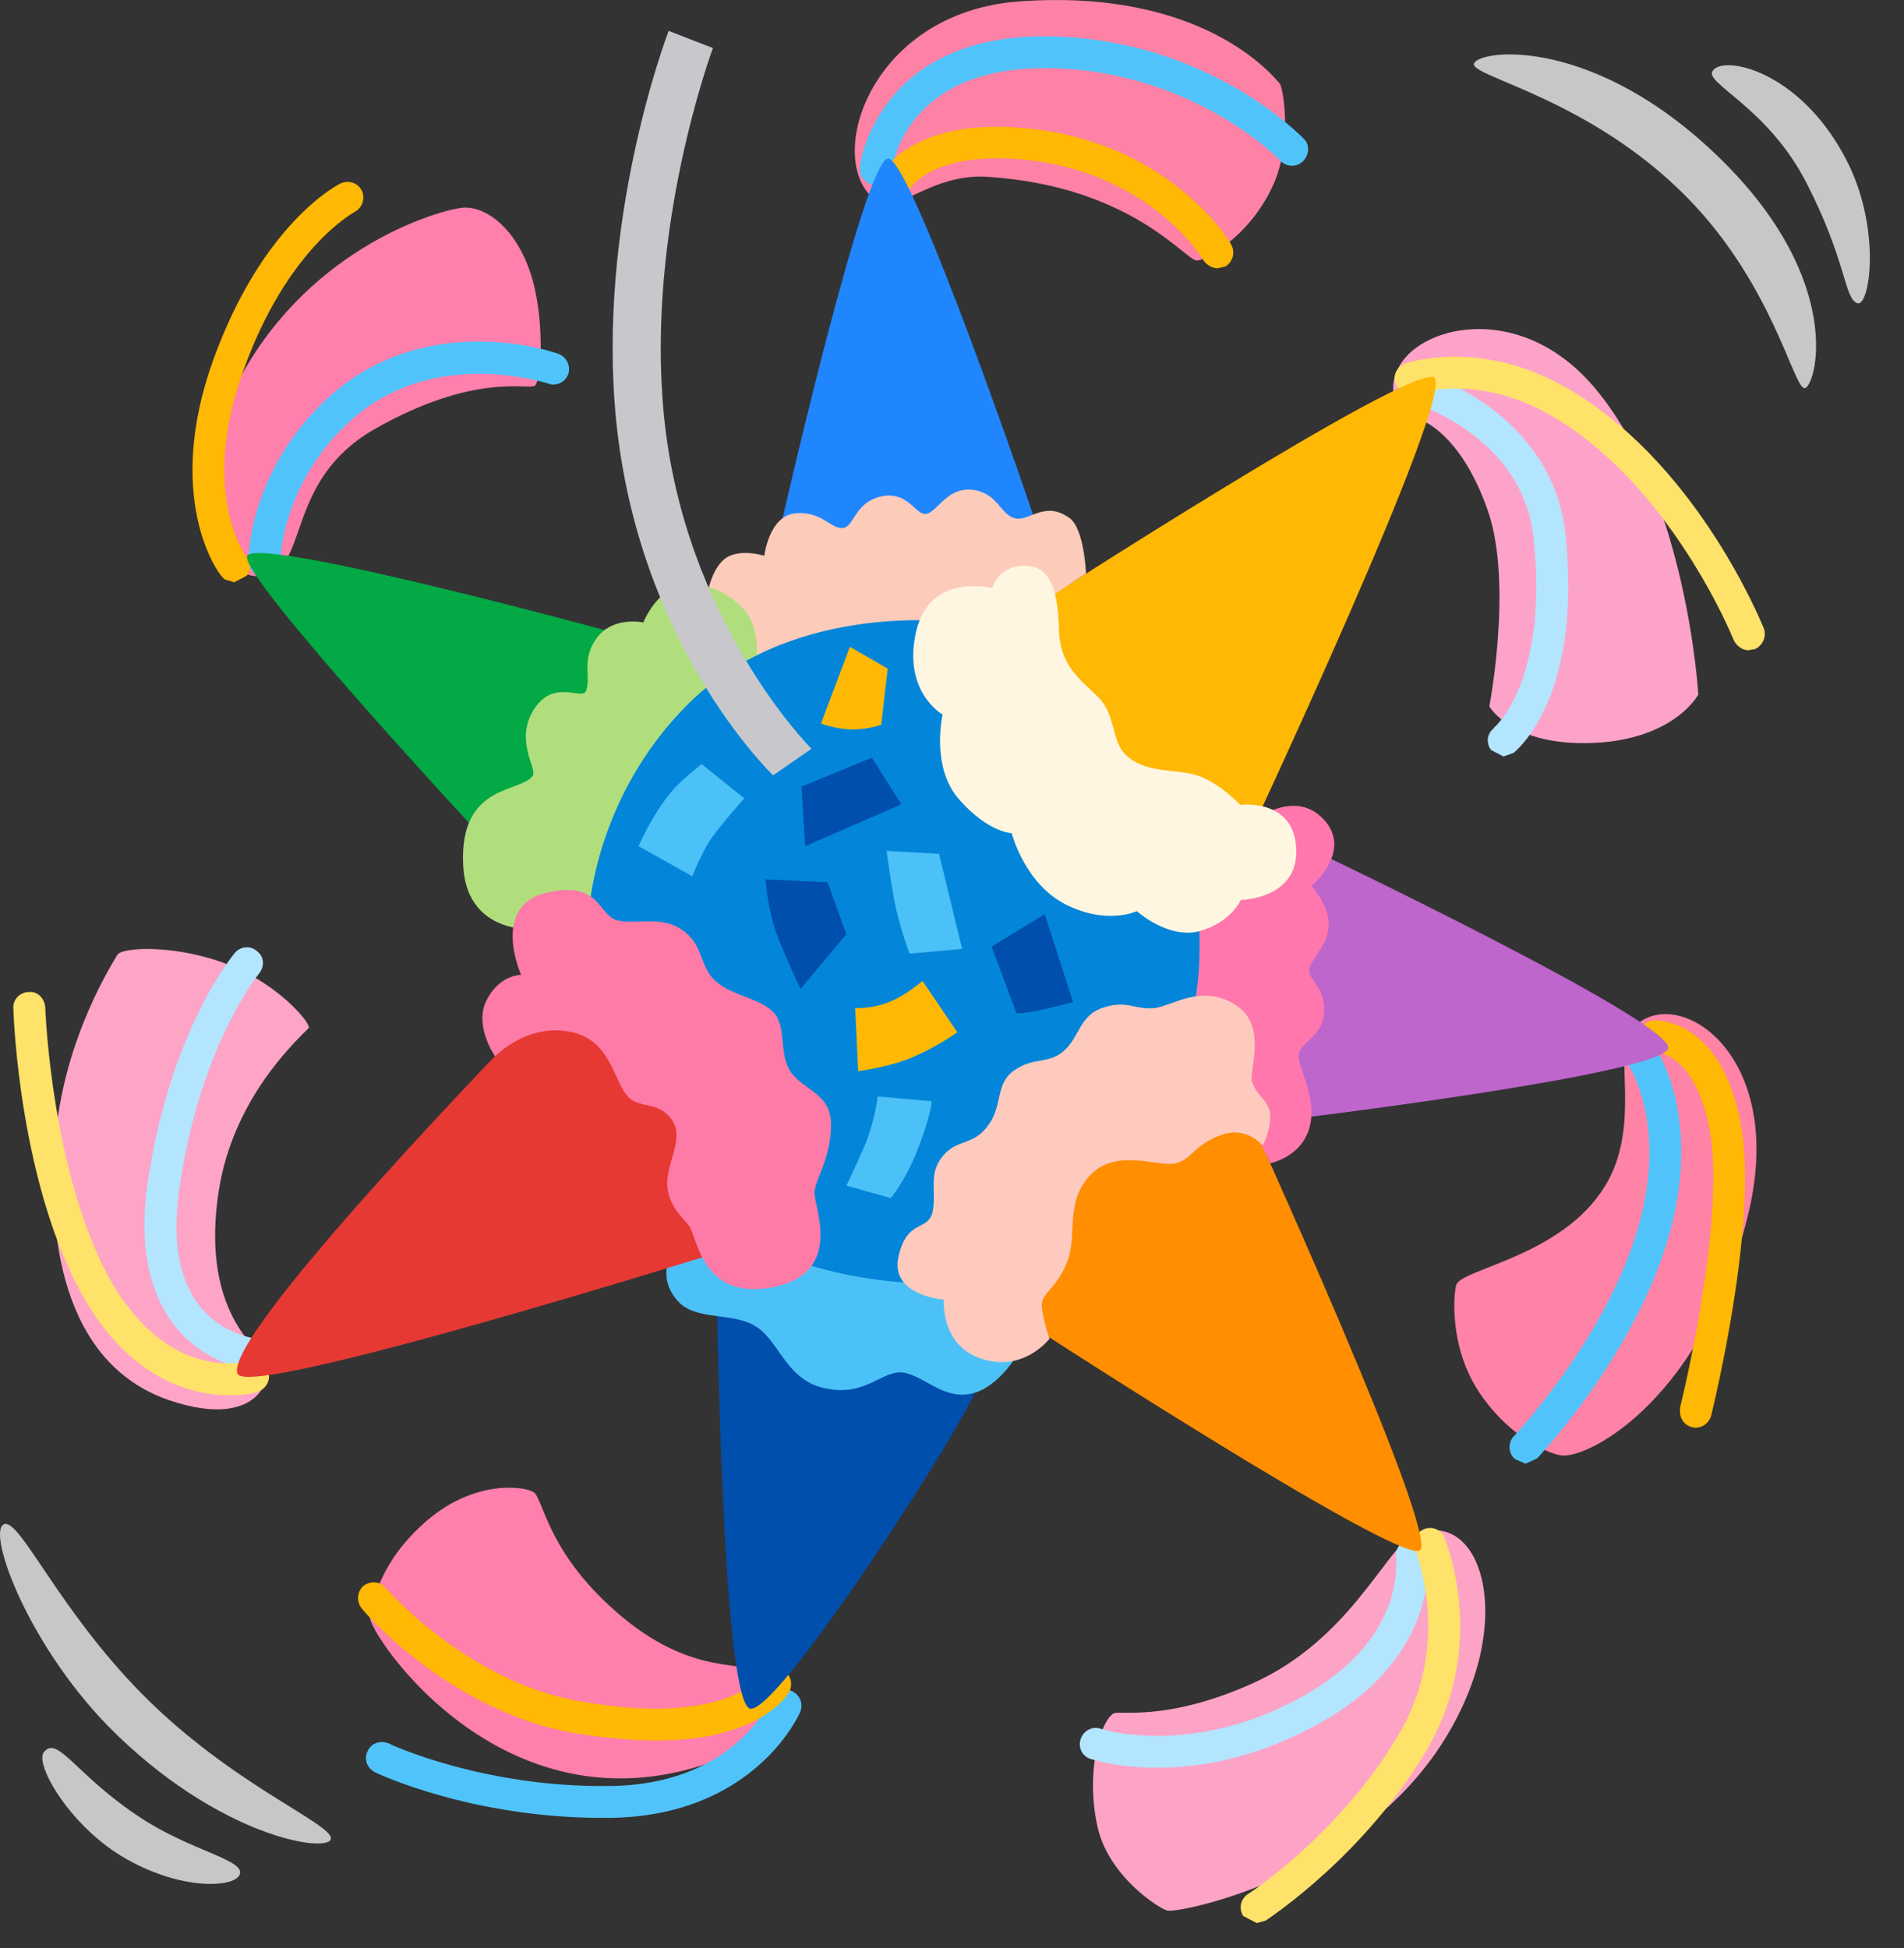 <svg width="43" height="44" viewBox="0 0 43 44" fill="none" xmlns="http://www.w3.org/2000/svg">
<rect x="0" y="0" width="43" height="44" fill="#333333" stroke="none"/>
<path d="M19.821 4.553C20.261 4.847 21.021 3.913 22.301 3.993C25.568 4.207 26.768 5.887 27.035 5.887C27.168 5.887 28.181 5.407 28.741 4.207C29.195 3.233 28.981 1.98 28.901 1.887C28.741 1.7 27.141 -0.273 23.008 0.033C19.581 0.287 18.568 3.727 19.821 4.553Z" fill="#FE82A5"/>
<path d="M31.982 9.447C32.302 9.527 33.075 10.007 33.608 11.553C34.168 13.194 33.635 15.954 33.635 15.954C33.635 15.954 34.142 16.86 35.982 16.78C37.822 16.7 38.355 15.687 38.355 15.687C38.355 15.687 38.102 11.313 36.075 8.833C34.435 6.807 32.142 7.314 31.608 8.26C31.235 8.927 31.662 9.38 31.982 9.447Z" fill="#FDA3C9"/>
<path d="M36.782 23.352C36.489 23.805 37.009 25.378 36.329 26.645C35.422 28.352 33.023 28.645 32.889 29.018C32.836 29.178 32.703 30.405 33.422 31.472C34.142 32.525 35.035 32.845 35.262 32.872C35.902 32.952 38.516 31.538 39.502 27.338C40.369 23.578 37.609 22.072 36.782 23.352Z" fill="#FF82A7"/>
<path d="M31.849 34.727C31.276 35.047 30.436 37.06 28.289 38.02C26.503 38.82 25.489 38.66 25.195 38.687C24.916 38.714 24.476 39.94 24.796 41.3C25.062 42.407 26.209 43.127 26.369 43.154C26.609 43.207 30.396 42.487 32.423 39.594C34.436 36.687 33.422 33.847 31.849 34.727Z" fill="#FDA4C6"/>
<path d="M17.262 37.781C17.729 38.021 17.876 39.061 16.396 39.675C11.436 41.701 8.303 36.848 8.356 36.528C8.383 36.368 8.503 35.301 9.676 34.315C10.743 33.421 11.836 33.568 12.049 33.701C12.263 33.835 12.342 34.941 13.729 36.235C15.489 37.888 16.716 37.488 17.262 37.781Z" fill="#FF7FAD"/>
<path d="M5.928 30.648C6.248 31.048 5.889 32.315 3.849 31.635C1.369 30.808 1.048 27.822 1.262 25.608C1.475 23.408 2.542 21.755 2.649 21.568C2.755 21.382 4.022 21.328 5.209 21.808C6.329 22.262 7.049 23.142 6.969 23.222C6.595 23.595 5.262 24.862 4.942 26.888C4.542 29.448 5.688 30.355 5.928 30.648Z" fill="#FEA4C7"/>
<path d="M10.501 4.688C10.128 4.688 7.301 5.408 5.608 8.208C4.115 10.635 4.768 13.275 6.008 12.995C6.968 12.782 6.461 10.862 8.421 9.715C10.688 8.408 11.915 8.808 12.075 8.715C12.235 8.608 12.314 7.142 11.968 6.128C11.648 5.195 11.034 4.688 10.501 4.688Z" fill="#FF7FAD"/>
<path d="M0.995 39.567C0.768 39.834 1.555 41.194 2.728 41.913C4.088 42.74 5.369 42.633 5.422 42.313C5.475 41.993 4.302 41.794 3.182 41.06C1.715 40.1 1.315 39.194 0.995 39.567ZM0.115 34.42C-0.338 34.487 0.568 37.06 2.435 38.98C4.915 41.5 7.435 41.874 7.475 41.527C7.489 41.18 5.222 40.3 3.208 38.26C1.342 36.367 0.489 34.38 0.115 34.42ZM38.675 1.607C38.502 1.887 39.928 2.434 40.795 4.127C41.702 5.887 41.648 6.74 41.942 6.847C42.235 6.954 42.502 5.114 41.675 3.567C40.622 1.567 38.889 1.234 38.675 1.607ZM33.289 1.434C33.182 1.727 35.875 2.207 38.089 4.447C40.035 6.42 40.502 8.767 40.755 8.767C40.995 8.767 41.715 6.394 38.862 3.594C36.008 0.794 33.409 1.114 33.289 1.434Z" fill="#C7C7C7"/>
<path d="M5.741 30.952H5.701C5.661 30.952 4.661 30.846 3.941 29.939C3.354 29.179 3.141 28.112 3.327 26.766C3.821 23.312 5.247 21.592 5.301 21.526C5.434 21.366 5.661 21.352 5.808 21.486C5.968 21.606 5.981 21.832 5.848 21.992C5.834 22.006 4.501 23.646 4.048 26.872C3.888 28.006 4.034 28.886 4.501 29.486C5.021 30.152 5.768 30.232 5.781 30.232C5.968 30.259 6.114 30.432 6.101 30.632C6.074 30.819 5.928 30.952 5.741 30.952ZM33.955 17.086L33.674 16.939C33.554 16.779 33.581 16.566 33.741 16.446V16.432C33.754 16.432 34.981 15.379 34.634 12.152C34.394 9.886 32.034 9.139 31.941 9.112C31.754 9.046 31.648 8.846 31.701 8.659C31.754 8.472 31.954 8.352 32.141 8.419C32.261 8.446 35.061 9.326 35.355 12.072C35.741 15.752 34.248 16.952 34.181 17.006L33.955 17.086ZM26.141 39.926C25.234 39.926 24.674 39.739 24.621 39.726C24.434 39.659 24.341 39.459 24.408 39.272C24.474 39.086 24.674 38.979 24.861 39.046C24.901 39.059 26.928 39.712 29.448 38.299C31.754 37.006 31.527 35.259 31.527 35.179C31.501 34.979 31.634 34.806 31.834 34.779C32.021 34.739 32.208 34.872 32.234 35.072C32.248 35.166 32.554 37.392 29.794 38.926C28.354 39.726 27.074 39.926 26.141 39.926Z" fill="#B3E5FF"/>
<path d="M5.195 31.514C4.408 31.514 3.022 31.22 1.942 29.394C0.448 26.86 0.302 22.94 0.302 22.767C0.288 22.58 0.448 22.407 0.648 22.407C0.848 22.38 1.009 22.554 1.022 22.754C1.022 22.794 1.169 26.647 2.555 29.02C3.862 31.207 5.542 30.767 5.608 30.74C5.808 30.687 6.008 30.807 6.061 30.994C6.115 31.18 6.008 31.38 5.808 31.434C5.808 31.447 5.568 31.514 5.195 31.514ZM39.489 14.687C39.355 14.687 39.222 14.594 39.155 14.46C39.142 14.42 37.688 10.834 34.902 9.314C33.302 8.447 31.982 8.887 31.968 8.887C31.782 8.954 31.582 8.847 31.515 8.66C31.448 8.474 31.555 8.274 31.742 8.207C31.795 8.194 33.368 7.66 35.248 8.687C38.262 10.327 39.768 14.034 39.835 14.194C39.902 14.38 39.808 14.58 39.635 14.66H39.622L39.489 14.687ZM28.382 43.434L28.075 43.274C27.968 43.1 28.022 42.887 28.182 42.78C28.208 42.767 30.302 41.394 31.608 39.14C32.808 37.1 31.968 35.034 31.968 35.02C31.888 34.834 31.968 34.62 32.155 34.54C32.342 34.46 32.555 34.554 32.622 34.727V34.74C32.662 34.834 33.608 37.14 32.235 39.5C30.835 41.9 28.675 43.314 28.582 43.38L28.382 43.434Z" fill="#FFE269"/>
<path d="M13.609 41.059C10.663 41.059 8.556 40.072 8.476 40.032C8.289 39.939 8.209 39.725 8.303 39.552C8.383 39.365 8.596 39.299 8.783 39.379C8.796 39.392 10.916 40.379 13.769 40.339C16.556 40.312 17.383 38.459 17.409 38.379C17.489 38.192 17.703 38.112 17.876 38.192C18.063 38.272 18.143 38.472 18.076 38.659C18.036 38.752 17.023 41.019 13.769 41.059H13.609ZM5.969 13.019H5.956C5.756 13.005 5.609 12.845 5.609 12.645C5.609 12.565 5.649 10.645 7.343 9.045C9.556 6.952 12.489 7.939 12.609 7.992C12.796 8.059 12.889 8.259 12.836 8.445C12.769 8.632 12.556 8.739 12.369 8.659C12.343 8.659 9.729 7.779 7.849 9.565C6.369 10.952 6.329 12.645 6.329 12.659C6.329 12.859 6.156 13.019 5.969 13.019ZM19.783 4.179C19.636 4.179 19.489 4.085 19.436 3.939C19.369 3.725 19.556 2.992 20.009 2.379C20.516 1.659 21.556 0.819 23.583 0.819H23.609C27.223 0.845 29.356 3.045 29.45 3.139C29.583 3.272 29.57 3.499 29.423 3.645C29.29 3.779 29.063 3.779 28.916 3.632C28.903 3.605 26.903 1.552 23.609 1.539H23.583C20.516 1.539 20.169 3.659 20.143 3.819C20.143 3.965 20.049 4.112 19.903 4.165L19.783 4.179ZM34.45 33.059L34.209 32.952C34.063 32.819 34.05 32.592 34.183 32.445C34.209 32.419 36.623 29.859 37.143 27.112C37.516 25.179 36.796 24.099 36.796 24.085C36.689 23.925 36.73 23.699 36.89 23.592C37.05 23.472 37.276 23.512 37.383 23.672C37.423 23.725 38.276 24.992 37.849 27.245C37.289 30.205 34.809 32.832 34.716 32.939L34.45 33.059Z" fill="#50C4FA"/>
<path d="M14.821 39.312C14.288 39.312 13.661 39.259 12.941 39.139C10.141 38.633 8.247 36.432 8.167 36.326C8.047 36.179 8.061 35.953 8.207 35.819C8.367 35.699 8.594 35.712 8.714 35.873C8.741 35.886 10.527 37.966 13.06 38.419C16.381 39.019 17.194 37.859 17.207 37.846C17.314 37.686 17.527 37.633 17.701 37.726C17.861 37.833 17.914 38.046 17.821 38.219C17.741 38.352 17.088 39.312 14.821 39.312ZM5.288 13.152L5.074 13.086C4.861 12.926 3.727 11.179 4.807 8.153C5.927 5.033 7.634 4.166 7.701 4.139C7.887 4.059 8.101 4.139 8.181 4.326C8.247 4.499 8.181 4.686 8.021 4.779C8.008 4.793 6.488 5.579 5.488 8.393C4.541 11.033 5.474 12.446 5.541 12.539C5.661 12.672 5.687 12.873 5.567 13.006L5.288 13.152ZM27.501 6.059C27.381 6.059 27.261 5.993 27.181 5.886C27.141 5.806 25.914 3.819 22.981 3.593C21.021 3.446 20.541 4.259 20.527 4.299C20.434 4.459 20.207 4.526 20.034 4.446C19.861 4.353 19.794 4.139 19.888 3.966C19.914 3.913 20.554 2.686 23.034 2.886C26.354 3.139 27.754 5.419 27.807 5.526C27.901 5.699 27.847 5.913 27.674 6.019L27.501 6.059ZM38.301 32.246C38.101 32.246 37.941 32.086 37.941 31.886V31.793C37.954 31.753 38.968 27.659 38.621 25.579C38.301 23.766 37.407 23.766 37.381 23.766C37.207 23.766 37.021 23.619 37.021 23.419C37.008 23.219 37.154 23.059 37.354 23.046C37.408 23.046 38.901 22.992 39.327 25.459C39.7 27.686 38.687 31.793 38.647 31.966C38.607 32.126 38.461 32.246 38.301 32.246Z" fill="#FFB803"/>
<path d="M20.061 3.581C19.528 3.554 17.635 11.874 17.635 11.874L20.661 12.848L23.395 11.821C23.408 11.821 20.595 3.594 20.061 3.581Z" fill="#2086FD"/>
<path d="M5.582 12.555C5.369 12.981 10.982 19.008 10.982 19.008L14.049 16.621L13.969 14.315C13.969 14.315 5.822 12.088 5.582 12.555Z" fill="#02A945"/>
<path d="M16.195 29.445C16.195 29.445 16.316 38.459 16.942 38.592C17.609 38.725 22.316 31.352 22.076 31.232C21.849 31.099 19.289 29.765 19.289 29.765L16.195 29.445Z" fill="#004FAD"/>
<path d="M22.848 29.646C22.888 29.699 31.567 35.326 32.061 35.019C32.554 34.726 28.114 25.006 28.114 25.006L24.301 25.566L22.848 29.646Z" fill="#FF8E00"/>
<path d="M28.928 25.301C29.048 25.301 37.568 24.261 37.675 23.674C37.781 23.074 29.608 19.181 29.608 19.181L28.994 23.047" fill="#BE66CC"/>
<path d="M23.408 13.672C23.408 13.672 31.822 8.232 32.382 8.525C32.928 8.832 28.048 19.219 28.048 19.219L23.182 17.392L23.408 13.672Z" fill="#FFB803"/>
<path d="M15.954 13.633C15.941 13.526 16.034 12.9 16.354 12.633C16.674 12.366 17.261 12.553 17.261 12.553C17.261 12.553 17.367 11.646 17.967 11.593C18.554 11.54 18.767 11.953 19.034 11.926C19.301 11.913 19.301 11.26 20.034 11.193C20.541 11.166 20.701 11.646 20.914 11.606C21.168 11.58 21.394 10.953 22.034 11.073C22.541 11.18 22.594 11.606 22.901 11.7C23.234 11.806 23.581 11.286 24.154 11.7C24.488 11.94 24.527 12.953 24.527 12.953L22.567 14.246L16.981 15.18L15.954 13.633Z" fill="#FDCBBA"/>
<path d="M16.955 15.672C16.955 15.672 17.341 14.419 16.835 13.806C16.328 13.206 15.528 13.046 15.048 13.379C14.702 13.619 14.528 14.059 14.528 14.059C14.528 14.059 13.862 13.912 13.489 14.393C13.115 14.886 13.355 15.299 13.235 15.606C13.142 15.832 12.488 15.299 12.035 16.059C11.635 16.753 12.128 17.352 12.035 17.512C11.795 17.913 10.368 17.672 10.461 19.539C10.541 21.259 12.328 20.979 12.328 20.979L14.182 20.179L16.955 15.672Z" fill="#B1DE7D"/>
<path d="M16.621 27.38C16.621 27.38 15.367 28.046 15.194 28.3C15.007 28.54 14.941 29.046 15.367 29.446C15.807 29.833 16.607 29.633 17.101 29.98C17.607 30.313 17.781 31.22 18.688 31.366C19.581 31.54 19.941 30.913 20.434 31.006C20.941 31.126 21.328 31.62 21.954 31.473C22.581 31.326 23.047 30.513 23.034 30.46C23.007 30.406 21.954 28.7 21.567 28.593C21.167 28.486 16.621 27.38 16.621 27.38Z" fill="#4CC1F7"/>
<path d="M28.008 18.793C28.048 18.713 29.141 17.713 29.888 18.5C30.568 19.22 29.621 20.007 29.621 20.007C29.621 20.007 30.034 20.473 30.008 20.913C29.994 21.367 29.567 21.687 29.567 21.927C29.567 22.153 29.941 22.3 29.901 22.873C29.874 23.447 29.314 23.527 29.327 23.873C29.354 24.22 29.901 25.1 29.421 25.793C29.154 26.18 28.688 26.273 28.688 26.273L27.901 24.62L26.074 21.3L28.008 18.793Z" fill="#FF77AD"/>
<path d="M21.661 14.059C21.661 14.059 17.955 13.526 15.555 15.886C13.808 17.619 12.928 20.179 13.341 22.779C13.488 23.726 14.728 23.979 15.234 24.899C16.008 26.286 16.314 27.819 17.528 28.313C19.341 29.046 21.155 29.033 21.621 28.939C21.755 28.913 24.168 25.859 24.541 25.633C25.674 24.966 25.901 25.126 26.381 24.286C26.834 23.486 27.061 22.633 27.088 21.619C27.115 20.579 27.008 19.846 26.888 19.206C26.515 17.313 26.048 18.046 24.688 17.166C23.875 16.633 22.088 14.126 21.661 14.059Z" fill="#0386D9"/>
<path d="M23.142 12.779C22.528 12.779 22.408 13.286 22.408 13.286C22.408 13.286 20.995 12.912 20.688 14.272C20.382 15.632 21.288 16.139 21.288 16.139C21.288 16.139 21.008 17.339 21.675 18.072C22.328 18.806 22.848 18.819 22.848 18.819C22.848 18.819 23.142 19.966 24.075 20.432C25.008 20.899 25.675 20.579 25.675 20.579C25.675 20.579 26.382 21.219 27.088 21.032C27.808 20.832 28.022 20.326 28.022 20.326C28.022 20.326 29.328 20.312 29.275 19.166C29.221 18.019 28.008 18.179 28.008 18.179C28.008 18.179 27.555 17.686 27.035 17.512C26.528 17.352 25.861 17.486 25.408 17.032C25.102 16.726 25.195 16.139 24.808 15.752C24.408 15.352 23.928 15.046 23.915 14.192C23.888 13.366 23.741 12.779 23.142 12.779Z" fill="#FFF6E2"/>
<path d="M23.702 30.235C23.702 30.235 23.089 31.048 22.089 30.661C21.236 30.328 21.316 29.355 21.316 29.355C21.316 29.355 20.102 29.261 20.289 28.395C20.476 27.515 20.969 27.821 21.062 27.368C21.155 26.928 20.956 26.515 21.289 26.115C21.622 25.701 21.995 25.901 22.342 25.381C22.649 24.941 22.476 24.461 22.916 24.168C23.369 23.861 23.675 24.048 24.035 23.728C24.382 23.421 24.382 22.915 24.929 22.755C25.462 22.581 25.662 22.821 26.076 22.768C26.489 22.715 27.129 22.221 27.889 22.688C28.649 23.155 28.195 24.195 28.276 24.435C28.409 24.795 28.596 24.795 28.675 25.101C28.742 25.448 28.516 25.875 28.516 25.875C28.516 25.875 28.155 25.408 27.542 25.648C26.929 25.888 26.929 26.181 26.542 26.275C26.155 26.368 25.222 25.915 24.622 26.541C24.036 27.168 24.342 27.888 24.102 28.501C23.862 29.115 23.515 29.195 23.529 29.488C23.542 29.795 23.702 30.235 23.702 30.235Z" fill="#FFCABE"/>
<path d="M19.822 24.765C19.822 24.832 19.715 25.445 19.528 25.872C19.341 26.312 19.115 26.779 19.115 26.779L20.115 27.059C20.115 27.059 20.422 26.712 20.702 26.019C20.942 25.419 21.062 24.912 21.035 24.872L19.822 24.765ZM14.422 19.112C14.422 19.112 14.675 18.512 15.075 17.992C15.328 17.645 15.848 17.259 15.848 17.259L16.808 18.032C16.808 18.032 16.355 18.539 16.102 18.885C15.875 19.179 15.635 19.792 15.635 19.792L14.422 19.112ZM20.022 19.219L21.208 19.285L21.728 21.432L20.542 21.539C20.542 21.539 20.315 20.965 20.182 20.259C20.115 19.885 20.022 19.219 20.022 19.219Z" fill="#4CC1F7"/>
<path d="M19.194 14.609L18.541 16.342C18.541 16.342 18.887 16.475 19.261 16.475C19.621 16.475 19.901 16.369 19.901 16.369L20.048 15.102L19.194 14.609ZM19.314 22.769L19.381 24.195C19.381 24.195 20.154 24.089 20.648 23.862C21.195 23.622 21.621 23.315 21.621 23.315L20.834 22.155C20.834 22.155 20.488 22.449 20.168 22.595C19.728 22.795 19.314 22.769 19.314 22.769Z" fill="#FFB803"/>
<path d="M22.395 21.38L23.595 20.646L24.235 22.633C24.235 22.633 23.276 22.9 22.956 22.886L22.395 21.38ZM17.289 19.86C17.289 19.86 17.329 20.566 17.582 21.206C17.729 21.58 18.076 22.34 18.076 22.34L19.116 21.1L18.689 19.926L17.289 19.86ZM18.102 17.766L18.182 19.113L20.356 18.166L19.689 17.113L18.102 17.766Z" fill="#004FAD"/>
<path d="M17.46 17.512C17.34 17.392 14.421 14.538 13.914 9.485C13.474 5.032 15.034 0.872 15.101 0.698L16.101 1.085C16.087 1.125 14.58 5.178 14.994 9.378C15.447 14.018 18.3 16.885 18.327 16.912L17.46 17.512Z" fill="#C8C7CC"/>
<path d="M11.968 23.033C11.968 23.033 4.968 30.206 5.368 31.033C5.648 31.593 16.008 28.353 16.008 28.353L16.461 23.593L13.088 22.206L11.968 23.033Z" fill="#E63934"/>
<path d="M11.182 23.86C11.182 23.86 10.702 23.179 10.982 22.606C11.276 22.006 11.769 22.019 11.769 22.019C11.769 22.019 11.075 20.473 12.329 20.166C13.542 19.873 13.502 20.646 13.916 20.779C14.329 20.899 14.889 20.673 15.369 20.979C15.902 21.313 15.782 21.819 16.156 22.153C16.529 22.499 17.169 22.539 17.476 22.873C17.782 23.219 17.569 23.819 17.875 24.233C18.182 24.646 18.782 24.699 18.769 25.433C18.755 26.166 18.422 26.633 18.395 26.913C18.355 27.206 19.102 28.739 17.462 29.073C15.809 29.393 15.755 27.886 15.542 27.66C15.329 27.419 15.022 27.113 15.075 26.619C15.129 26.113 15.476 25.606 15.116 25.219C14.756 24.819 14.369 25.099 14.089 24.646C13.822 24.206 13.702 23.486 12.916 23.313C11.916 23.086 11.182 23.86 11.182 23.86Z" fill="#FD7BA6"/>
</svg>
